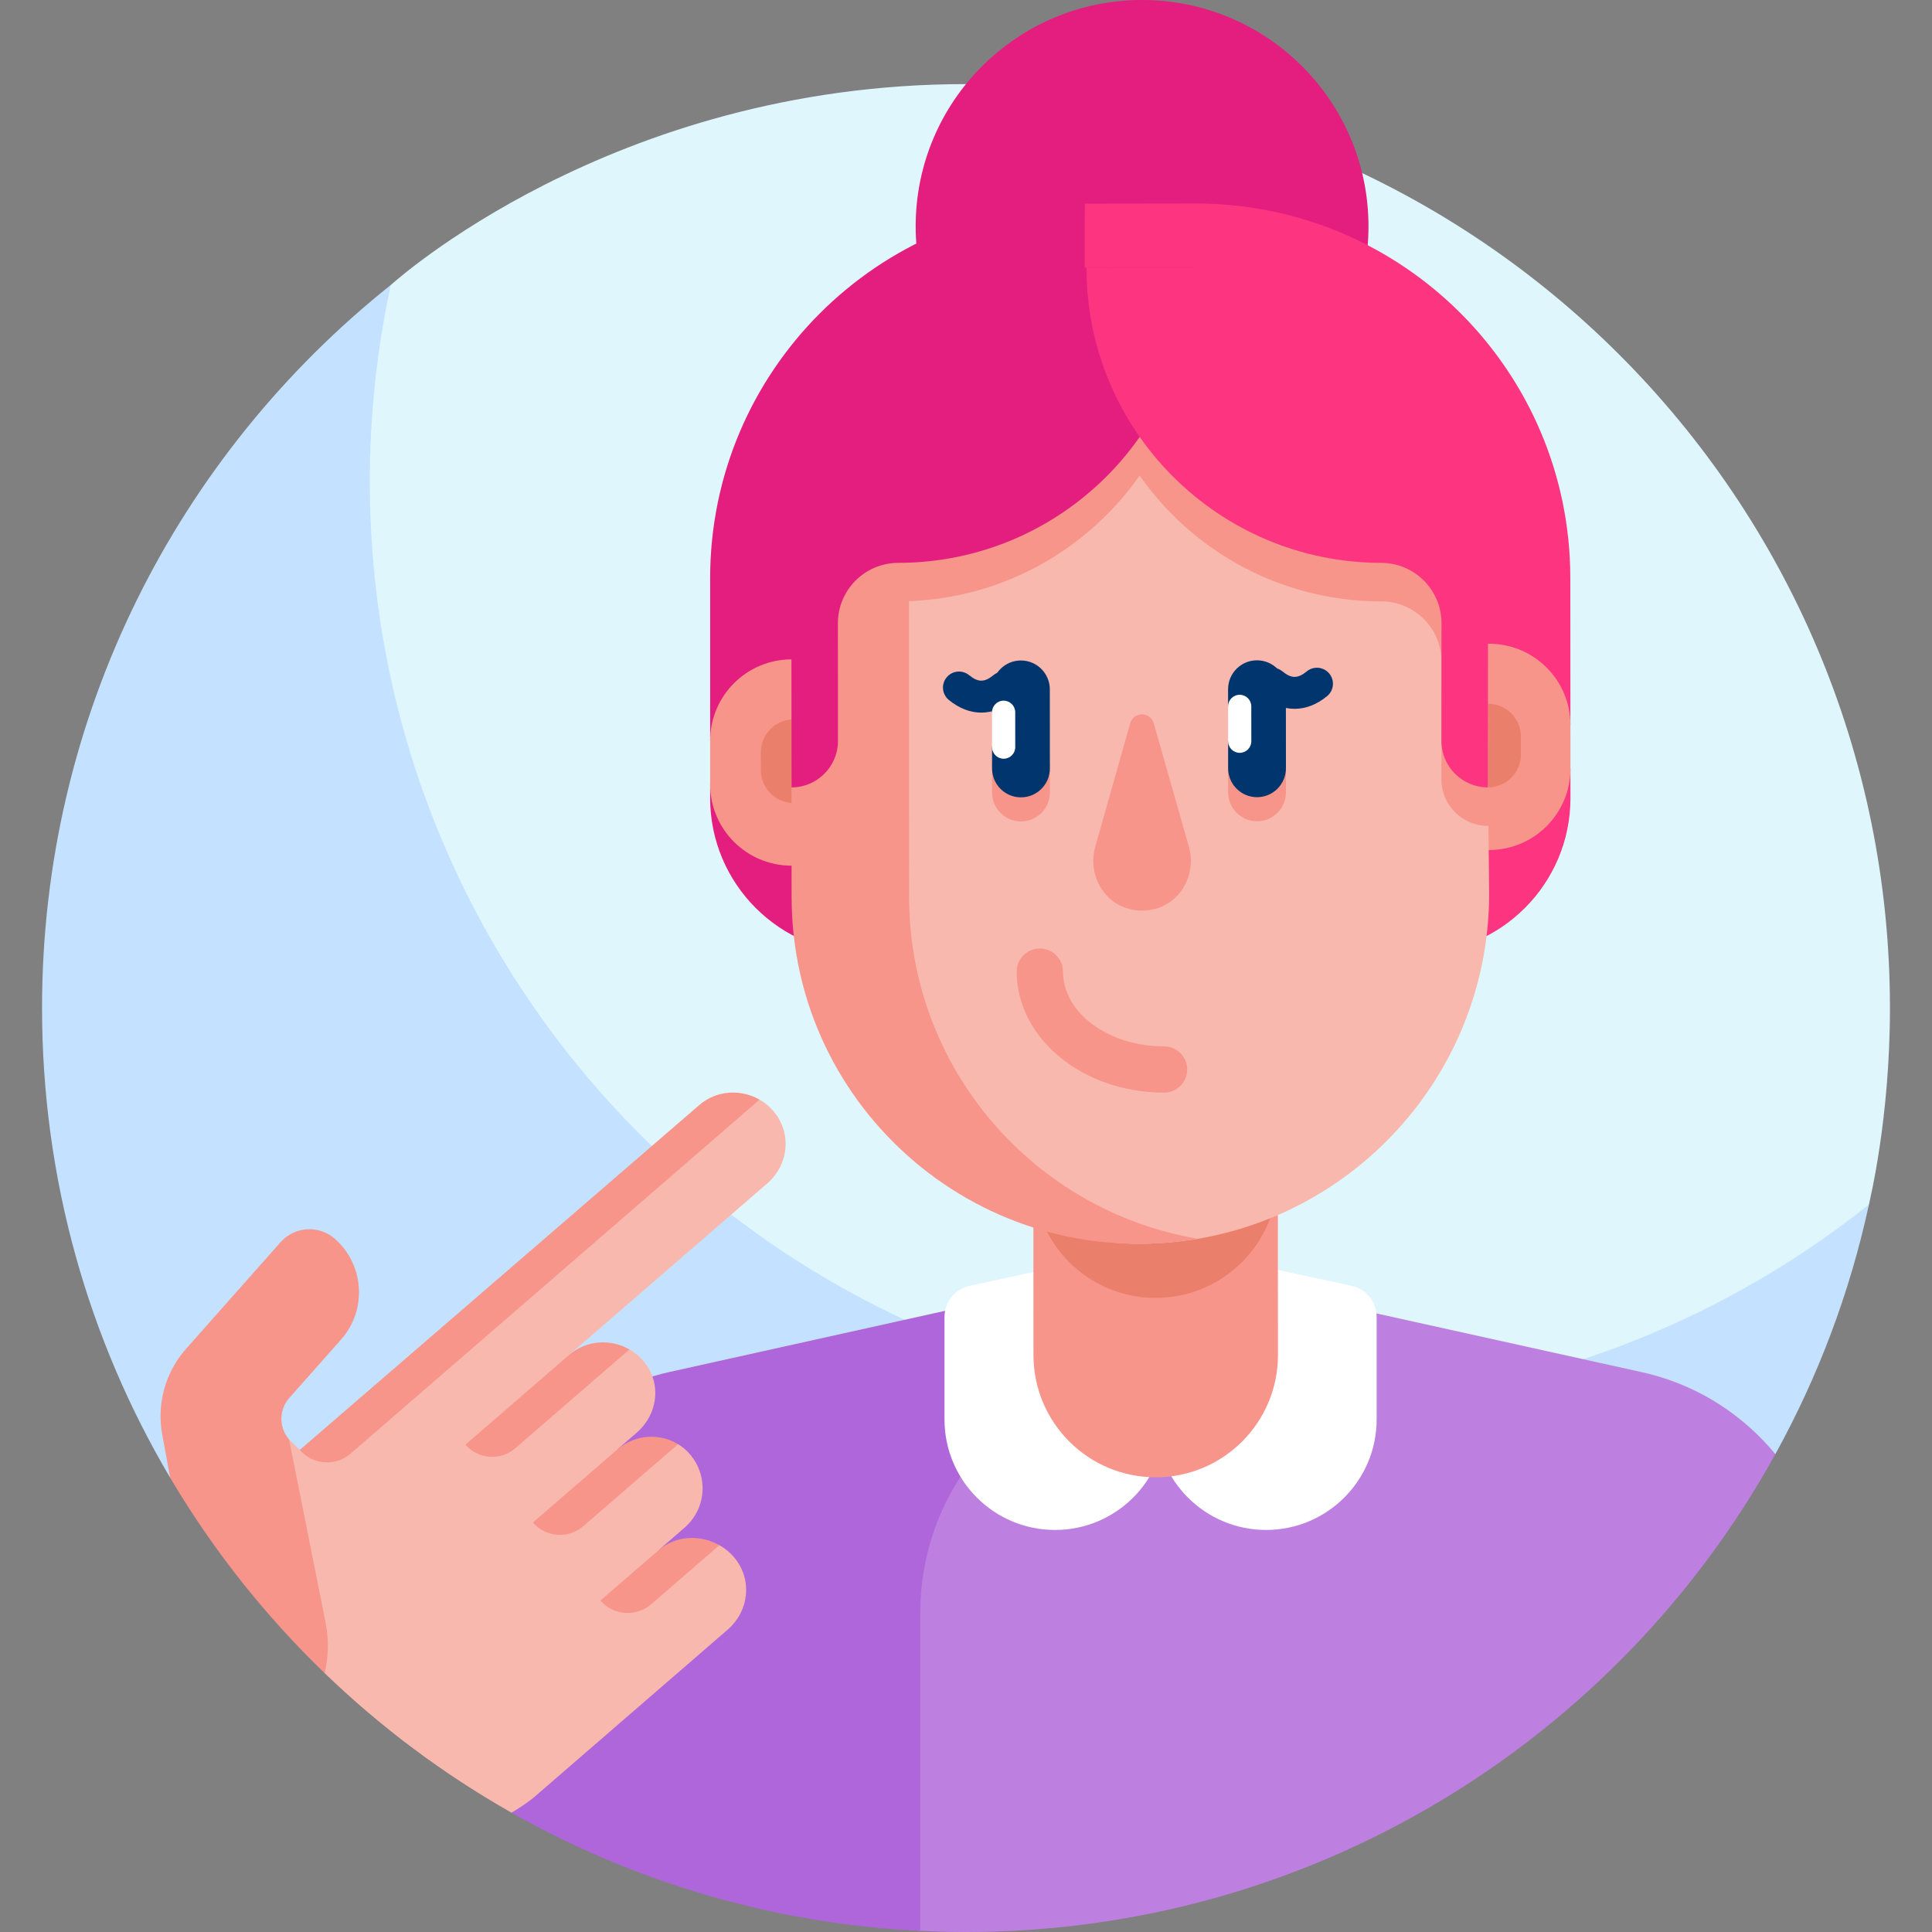 <svg id="Layer_1" enable-background="new 0 0 510 510" height="512" viewBox="0 0 510 510" width="512" xmlns="http://www.w3.org/2000/svg"><rect x="0" y="0" width="510" height="510" fill="#808080" stroke="none"/><g><g><path d="m255 22.198c-93.859 0-151.678 52.943-151.837 53.032 0 0-2.404 3-2.853 4.995-3.652 16.211-7.064 37.937-7.064 53.791 0 134.703 113.594 243.874 248.297 243.874 51.871 0 109.581-24.861 148.205-54.751.864-.669 3.605-5.162 3.605-5.162.17-1.039 5.548-22.455 5.548-51.878 0-134.703-109.198-243.901-243.901-243.901z" fill="#dff6fd"/><path d="m341.521 371.004c-134.703 0-243.901-109.198-243.901-243.901 0-17.805 1.92-35.153 5.542-51.873-56.092 44.686-92.064 113.578-92.064 190.869 0 45.259 12.327 87.638 33.807 123.964l423.742-6.213c11.211-20.31 19.627-42.431 24.705-65.873-41.662 33.185-94.426 53.027-151.831 53.027z" fill="#c4e2ff"/></g><path d="m435.249 362.656c-.653-.164-1.311-.32-1.972-.466l-128.511-28.438-62.52 22.877v153.039c4.225.218 8.476.332 12.754.332 91.364 0 171.895-50.513 213.648-126.151-8.41-10.187-19.919-17.799-33.399-21.193z" fill="#bd80e1"/><path d="m304.767 333.753-128.003 28.411c-.661.147-1.318.303-1.971.467-28.632 7.228-48.361 33.487-48.361 63.017l8.593 52.852c32.138 18.193 68.814 29.302 107.908 31.207v-84.058c0-29.53 19.729-55.789 48.361-63.017.653-.165 1.31-.321 1.971-.467l69.841-15.501z" fill="#af66da"/><path d="m334.219 403.87c-16.115 0-29.179-13.064-29.179-29.179v-46.481l51.752 11.23c3.855.837 6.605 4.248 6.605 8.192v27.058c0 16.116-13.063 29.18-29.178 29.18z" fill="#fff"/><path d="m278.501 403.87c16.115 0 29.179-13.064 29.179-29.179v-46.481l-51.752 11.23c-3.855.837-6.605 4.248-6.605 8.192v27.058c-.001 16.116 13.063 29.18 29.178 29.18z" fill="#fff"/><circle cx="301.48" cy="59.766" fill="#e41e7f" r="59.766"/><g><g><path d="m373.527 251.699c22.676 0 41.054-18.391 41.038-41.066l-.005-7.745-5.172-4.911 5.164-6.583-.027-38.855c-.038-54.614-44.342-98.857-98.956-98.819l-29.229.042-7.582 197.938h94.769z" fill="#fd3581"/></g></g><g><path d="m280.567 251.699-16.652-106.455c-4.857-2.885 22.429-29.663 22.425-35.345v-56.138c-54.612.003-98.882 44.276-98.882 98.887v42.879l4.692 5.762-4.692 5.732v3.639c0 22.665 18.373 41.038 41.038 41.038h52.071z" fill="#e41e7f"/></g><g><g><g><g><path d="m337.35 357.68c.012 17.822-14.425 32.28-32.248 32.292-17.822.012-32.28-14.425-32.292-32.248l-.036-51.826 64.526-20.499z" fill="#f8958b"/></g></g></g></g><g><path d="m272.763 290.813.014 19.556c.012 17.822 14.47 32.26 32.292 32.248 17.822-.012 32.26-14.47 32.248-32.292l-.028-40.01z" fill="#ea806b"/></g><g><g><g><g><path d="m414.56 202.887c.008 11.863-9.602 21.487-21.466 21.496h-1.743v-54.456h1.706c11.863-.008 21.487 9.602 21.496 21.466z" fill="#f8958b"/></g></g></g></g><g><g><g><g><path d="m387.575 211.93v-83.514c-6.59-12.375-19.616-20.788-34.595-20.778l-46.511.032c-25.917.018-49.463 10.14-66.927 26.633l.092 132.979c.023 33.417 26.891 60.817 60.308 61.045.234.002.468.002.702.002 51.099-.035 92.494-41.488 92.458-92.587l-.19-17.875c-2.788-.341-5.337-2.317-5.337-5.937z" fill="#f9b8ae"/></g></g></g></g><g><g><g><g><path d="m401.496 199.13c.003 4.815-3.897 8.72-8.712 8.724l-.015-22.1c4.815-.003 8.72 3.897 8.724 8.712z" fill="#ea806b"/></g></g></g></g><g><g><g><g><path d="m187.458 207.021c-.008 11.863 9.602 21.487 21.466 21.496h1.743v-54.456h-1.706c-11.863-.008-21.487 9.602-21.496 21.466z" fill="#f8958b"/></g></g></g></g><g><g><g><g><path d="m209.548 211.988.015-22.1c-4.815-.003-8.72 3.897-8.724 8.712l-.003 4.665c-.003 4.814 3.898 8.72 8.712 8.723z" fill="#ea806b"/></g></g></g></g><g><g><g><g><path d="m261.878 201.343.005 7.869c.003 4.214 3.422 7.628 7.636 7.625s7.628-3.422 7.625-7.636l-.005-7.869z" fill="#f8958b"/></g></g></g></g><g><g><g><g><path d="m324.194 201.3.005 7.869c.003 4.214 3.422 7.628 7.636 7.625s7.628-3.422 7.625-7.636l-.005-7.869z" fill="#f8958b"/></g></g></g></g><g><g><g><g><path d="m331.831 210.436c-4.214.003-7.633-3.411-7.636-7.625l-.005-7.139 3.06-4.603-3.066-4.599-.003-4.528c-.003-4.214 3.411-7.633 7.625-7.636s7.633 3.411 7.636 7.625l.014 20.869c.003 4.214-3.412 7.633-7.625 7.636z" fill="#00366d"/></g></g></g></g><g><g><g><g><path d="m289.114 223.541c-1.892 6.686 1.56 13.964 8.154 16.154 1.327.441 2.746.679 4.221.678s2.894-.241 4.22-.684c6.591-2.199 10.033-9.483 8.132-16.166l-9.274-32.595c-.892-3.135-5.336-3.132-6.224.004z" fill="#f8958b"/></g></g></g></g><g><g><path d="m239.927 111.7c.002 1.427.004 4.457.006 8.705.5-.344 1.011-.674 1.52-1.006-.975-6.211-1.529-9.918-1.526-7.699z" fill="#f8958b"/></g><g><path d="m208.944 207.854.02 28.923c.039 56.313 50.608 99.841 107.225 90.215-43.233-7.324-76.18-44.913-76.211-90.237-.004-34.26-.031-93.289-.045-116.35-18.74 12.892-31.006 62.991-30.989 87.449z" fill="#f8958b"/></g></g><g><g><path d="m338.208 112.605c20.932-.015 42.552 22.401 42.567 43.333l7.811-48.875-49.197.93z" fill="#f8958b"/></g></g><g><g><path d="m251.733 80.888c-5.236.005-10.251.95-14.888 2.672l-13.24 75.2h13.24c.089-.002.175-.014.265-.014 42.995-.039 77.82-34.92 77.79-77.915z" fill="#f8958b"/></g></g><g><g><path d="m392.784 207.854c-5.257-2.745-8.994-8.946-8.972-15.131.079-22.881 2.595-45.601 4.899-68.336 2.266-22.366-14.552-42.556-37.014-43.464-.572-.023-1.147-.035-1.724-.036l-63.167-.056v.125c0 42.962 34.828 77.79 77.79 77.79 8.799 0 15.93 7.136 15.924 15.935l-.022 31.056c-.005 6.777 5.486 12.275 12.263 12.28l.795-.034z" fill="#f8958b"/></g></g><g><g><path d="m251.733 70.724c-23.686.021-42.871 19.236-42.854 42.922l.024 34.96.041 59.248c6.777-.005 12.267-5.503 12.263-12.28l-.022-31.041c-.006-8.801 7.123-15.942 15.924-15.95 42.995-.039 77.82-34.92 77.79-77.915z" fill="#e41e7f"/></g></g><g><g><path d="m349.973 70.724c23.686.021 42.871 19.236 42.854 42.922l-.024 34.96-.041 59.248c-6.777-.005-12.267-5.503-12.263-12.28l.022-31.041c.006-8.801-7.123-15.942-15.924-15.95-42.995-.039-77.82-34.92-77.79-77.915z" fill="#fd3581"/></g></g><g><g><path d="m327.255 198.732c-1.692.001-3.064-1.369-3.065-3.061l-.006-9.202c-.001-1.692 1.369-3.064 3.061-3.065 1.692-.001 3.064 1.369 3.065 3.061l.006 9.203c.001 1.691-1.37 3.063-3.061 3.064z" fill="#fff"/></g></g><g><g><path d="m307.285 288.425c-21.436.015-38.886-14.311-38.898-31.935-.002-3.373 2.73-6.109 6.103-6.112 3.373-.002 6.109 2.73 6.112 6.103.008 10.889 11.973 19.739 26.675 19.729 3.373-.002 6.109 2.73 6.112 6.103.001 3.373-2.731 6.109-6.104 6.112z" fill="#f8958b"/></g></g><g><g><path d="m259.044 188.113c-2.922.002-5.845-1.11-8.569-3.338-1.808-1.478-2.074-4.142-.596-5.95 1.479-1.807 4.141-2.074 5.95-.596 2.369 1.938 4.049 1.937 6.417-.004 1.807-1.481 4.471-1.216 5.95.588 1.481 1.806 1.217 4.47-.589 5.95-2.719 2.231-5.641 3.347-8.563 3.35z" fill="#00366d"/></g></g><g><g><path d="m341.751 187.115c-2.922.002-5.845-1.11-8.569-3.337-1.807-1.478-2.075-4.142-.596-5.95 1.478-1.808 4.14-2.075 5.95-.596 2.369 1.937 4.049 1.936 6.417-.005 1.807-1.48 4.47-1.216 5.95.589 1.481 1.806 1.217 4.47-.589 5.95-2.72 2.231-5.641 3.347-8.563 3.349z" fill="#00366d"/></g></g><g><g><g><g><path d="m269.515 210.479c-4.214.003-7.633-3.411-7.636-7.625l-.004-5.628 3.06-4.603-3.066-4.599-.004-6.039c-.003-4.214 3.411-7.633 7.625-7.636s7.633 3.411 7.636 7.625l.014 20.869c.003 4.214-3.412 7.633-7.625 7.636z" fill="#00366d"/></g></g></g></g><g><g><path d="m264.94 200.287c-1.692.001-3.064-1.369-3.065-3.061l-.006-9.203c-.001-1.692 1.369-3.064 3.061-3.065 1.692-.001 3.064 1.369 3.065 3.061l.006 9.202c.001 1.692-1.37 3.064-3.061 3.066z" fill="#fff"/></g></g><g><path d="m204.16 293.302c-1.06-1.239-2.298-2.25-3.646-3.024l-121.361 92.488-2.848-2.8c-2.303 1.97-8.864 13.188-10.758 15.431l-.007-.008 20.164 46.284c14.771 14.246 31.335 26.645 49.32 36.826 1.973-1.15 3.886-2.441 5.724-3.879l12.246-10.599 39.041-33.79c5.669-4.883 6.63-13.149 1.902-18.948-1.141-1.4-2.516-2.537-4.028-3.395l-15.982 1.249-7.401 6.406c6.2-5.366 14.119-12.219 14.119-12.219 4.722-4.039 6.163-10.726 3.495-16.338-1.196-2.515-3.011-4.452-5.152-5.757l-16.042 1.397 5.039-4.361c5.675-4.854 6.743-12.998 2.025-18.786-1.101-1.35-2.409-2.443-3.842-3.267l-15.856 1.384 52.145-45.131c5.77-4.935 6.64-13.392 1.703-19.163z" fill="#f9b8ae"/><g fill="#f8958b"><path d="m200.514 290.279c-4.93-2.832-11.328-2.504-15.86 1.373l-105.519 91.094c3.439 3.974 9.448 4.407 13.422.968z"/><path d="m136.03 382.297 30.135-26.081c-4.92-2.829-11.312-2.504-15.856 1.383l-27.441 23.749c3.373 3.896 9.265 4.321 13.162.949z"/><path d="m153.984 402.87 25.002-21.639c-4.817-2.937-11.28-2.678-16.042 1.396l-22.28 19.283c3.413 3.943 9.377 4.373 13.32.96z"/><path d="m189.907 407.893c-4.981-2.826-11.452-2.622-15.974 1.241l-15.447 13.369c3.439 3.974 9.448 4.407 13.422.968z"/><path d="m85.935 428.261-9.631-48.295c-2.72-3.155-2.688-7.835.075-10.952l13.658-15.411c6.893-7.777 6.175-19.669-1.602-26.562-4.209-3.731-10.646-3.342-14.376.867l-24.983 28.19c-5.498 6.205-7.812 14.764-6.188 22.892l2.019 11.073c11.243 19.014 24.994 36.369 40.797 51.611 1.021-4.332 1.131-8.9.231-13.413z"/></g></g></g></svg>